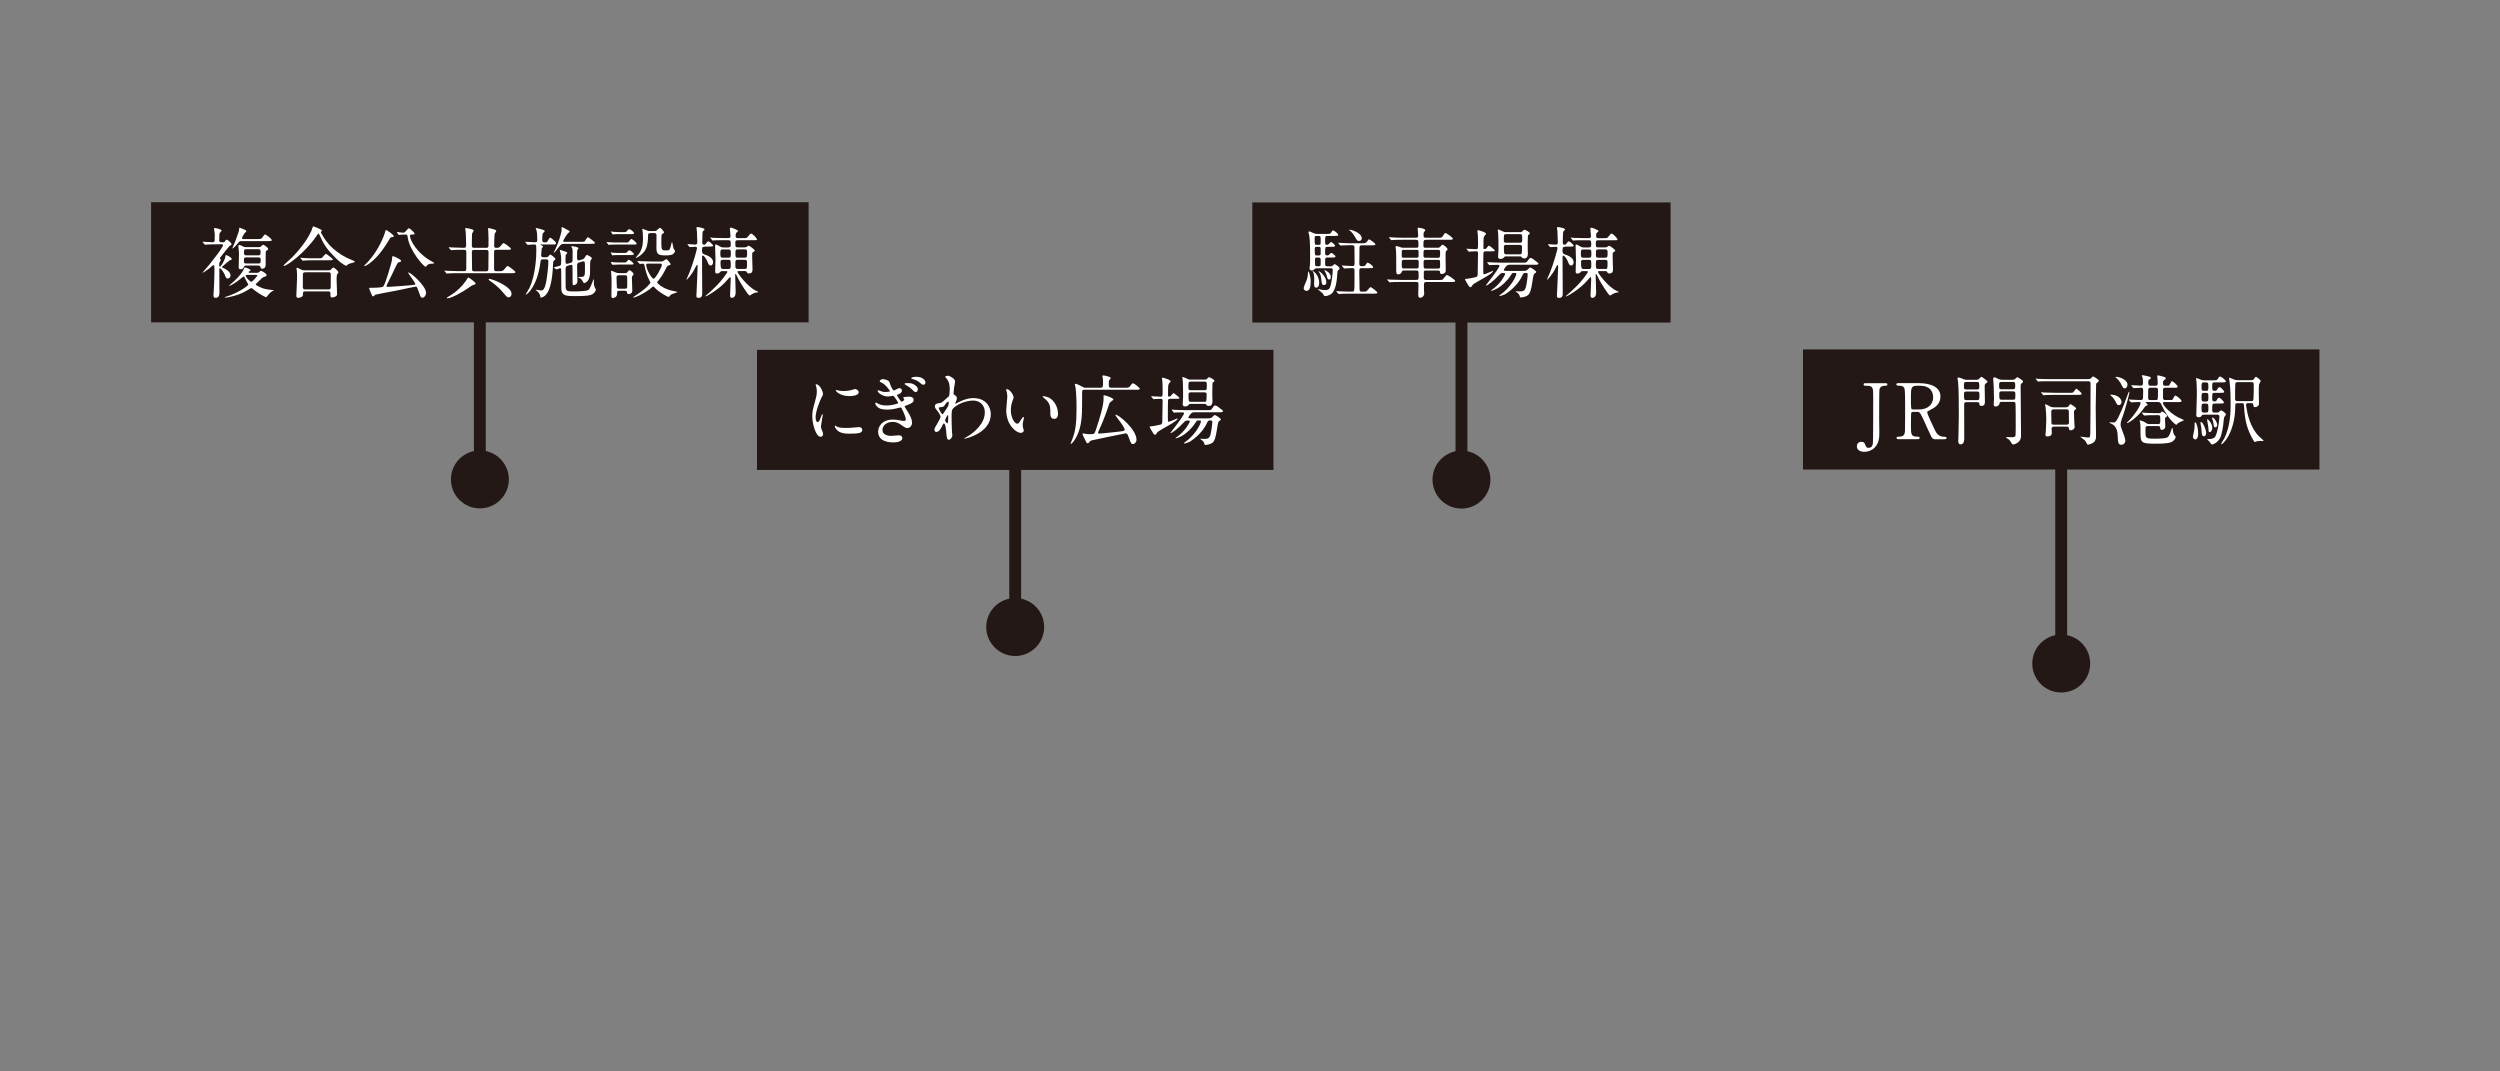 <?xml version="1.0" encoding="UTF-8"?>
<svg id="_レイヤー_2" data-name="レイヤー_2" xmlns="http://www.w3.org/2000/svg" width="630" height="270" xmlns:xlink="http://www.w3.org/1999/xlink" viewBox="0 0 63 27">
  <rect x="0" y="0" width="63" height="27" fill="#808080" stroke="none"/>
  <defs>
    <style>
      .cls-1, .cls-2 {
        fill: none;
      }

      .cls-2 {
        stroke: #231815;
        stroke-miterlimit: 10;
        stroke-width: .299px;
      }

      .cls-3 {
        fill: #231815;
      }

      .cls-4 {
        fill: #fff;
      }

      .cls-5 {
        clip-path: url(#clippath);
      }
    </style>
    <clipPath id="clippath">
      <rect class="cls-1" width="63" height="27"/>
    </clipPath>
  </defs>
  <g id="_レイヤー_2-2" data-name="レイヤー_2">
    <g class="cls-5">
      <g>
        <g>
          <line class="cls-2" x1="12.092" y1="6.726" x2="12.092" y2="12.081"/>
          <path class="cls-3" d="M11.363,12.081c0,.403.327.73.73.73s.73-.327.73-.73c0-.403-.327-.73-.73-.73s-.73.327-.73.73Z"/>
        </g>
        <rect class="cls-3" x="3.808" y="5.096" width="16.569" height="3.027"/>
        <g>
          <path class="cls-4" d="M5.453,6.157c-.042,0-.176,0-.244.006-.006,0-.035.004-.041.004-.008,0-.012-.004-.018-.014l-.037-.045c-.007-.008-.009-.01-.009-.012,0-.004.004-.004.007-.004.039,0,.211.012.247.012.052,0,.052-.035.052-.065,0-.02.002-.108.002-.128-.002-.023-.018-.14-.018-.153,0-.012.016-.012.021-.012.009,0,.17.029.17.062,0,.009-.004.013-.031.042-.023.025-.025.033-.025.059,0,.021-.004.118-.004.138,0,.026,0,.058.056.058h.039c.025,0,.033,0,.048-.021.027-.038.029-.044.041-.044.033,0,.126.083.126.112,0,.018-.004.02-.041.038-.019.01-.205.252-.244.299-.002.004-.008.012-.008.023,0,.006.025.029.025.035,0,.011-.031.056-.035.065-.008.025-.008.047-.008.081,0,.008,0,.025.016.025.033,0,.131-.17.141-.26.002-.018.002-.03.016-.03.029,0,.146.067.146.103,0,.012-.054.028-.062.034-.008.004-.188.157-.188.163,0,.01.013.016.019.018.047.02.198.089.198.195,0,.045-.033.078-.072.078-.037,0-.046-.023-.077-.101-.023-.061-.099-.159-.12-.159-.012,0-.014.016-.014.023,0,.296,0,.536.002.595,0,.025.004.128-.093.128-.042,0-.056-.016-.056-.068,0-.017.012-.203.014-.242.006-.126.01-.319.01-.37,0-.016-.002-.079-.002-.093,0-.023,0-.051-.021-.051-.02,0-.082.064-.095.074-.035.025-.157.118-.178.118-.002,0-.004-.002-.004-.004,0-.004.163-.187.19-.223.207-.266.23-.295.31-.425.011-.02.017-.031.017-.042,0-.023-.023-.023-.035-.023h-.134ZM6.473,6.876c.013,0,.031-.002.048-.012.01-.006.044-.041.054-.041.014,0,.142.064.142.108,0,.021-.008.031-.055.045-.044.014-.058.025-.174.142-.037.035-.041.039-.041.051,0,.024.122.075.155.089.08.029.182.044.268.052.021.002.029.002.029.01s-.037.018-.043.021c-.046.027-.083.074-.097.091-.041.051-.044.057-.052.057-.027,0-.194-.093-.304-.183-.025-.021-.056-.046-.07-.046s-.035.014-.068.035c-.176.112-.324.156-.488.191-.01.002-.097.016-.101.016s-.009-.002-.009-.008c0-.01.003-.012.046-.023.277-.083.544-.27.544-.3,0-.008-.066-.121-.076-.142-.025-.055-.027-.061-.039-.061-.01,0-.014.004-.044.029-.159.134-.299.207-.314.207-.006,0-.01-.004-.01-.006,0-.006.108-.097.128-.114.147-.134.24-.275.248-.317.002-.016.004-.027.023-.027.014,0,.14.041.14.071,0,.016-.014.021-.027.025-.01.004-.021.014-.021.023,0,.016.02.016.025.016h.183ZM6.089,6.075c-.049,0-.05.002-.091.051-.027.033-.116.136-.14.136-.002,0-.003-.004-.003-.006s.058-.132.067-.157c.085-.229.105-.283.105-.333,0-.014,0-.029.012-.029.005,0,.069.027.104.041.044.02.066.029.066.048,0,.008-.039.043-.046.051-.006.006-.066.104-.066.12,0,.023.021.027.037.027h.351c.089,0,.099,0,.134-.051.041-.058.044-.063.06-.063.033,0,.17.116.17.14,0,.026-.039.026-.103.026h-.657ZM6.201,6.692c-.021,0-.039,0-.056.033-.021.043-.031.061-.08.061-.05,0-.05-.031-.05-.051,0-.056.008-.308.008-.354,0-.025-.016-.153-.016-.177,0-.012.004-.032.027-.032.019,0,.099.042.116.05.021.006.039.006.052.006h.31c.029,0,.052-.002.068-.02.031-.034.037-.04.054-.04.014,0,.124.069.124.104,0,.02-.006.023-.046.048-.014.01-.016.031-.016.037,0,.027,0,.329-.002.339-.006.045-.041.076-.083.076-.031,0-.035-.008-.054-.059-.008-.016-.021-.021-.052-.021h-.304ZM6.513,6.64c.056,0,.056-.018.056-.089,0-.041-.002-.064-.056-.064h-.31c-.056,0-.056.018-.056.089,0,.043.002.064.056.064h.31ZM6.515,6.434c.052,0,.052-.024.052-.103,0-.036-.02-.052-.052-.052h-.316c-.05,0-.05.025-.05.103,0,.037.019.052.05.052h.316ZM6.228,6.927c-.011,0-.037,0-.037.021,0,.031.103.153.144.153.029,0,.151-.146.151-.159,0-.015-.015-.015-.033-.015h-.225Z"/>
          <path class="cls-4" d="M8.11,5.801c.002.002.004.006.004.009,0,.012-.006.014-.021.025-.006.004-.008.01-.008.016,0,.014.124.248.302.407.138.122.295.223.489.298q.062.023.062.037c0,.018-.008.02-.068.033-.041.008-.093.025-.122.054-.008.008-.018.018-.025.018s-.101-.032-.281-.213c-.209-.209-.281-.325-.365-.512-.011-.025-.041-.087-.05-.087s-.014.006-.052.062c-.32.464-.764.754-.814.754-.01,0-.016-.006-.016-.012,0-.01.188-.176.223-.211.266-.273.417-.523.473-.649.01-.02.041-.122.047-.126.009-.006.211.078.223.098ZM8.284,6.812c.014,0,.029,0,.042-.008.012-.009.062-.065.076-.065.012,0,.126.089.126.122,0,.018-.006.023-.025.041-.02.018-.021.104-.021.134,0,.06.012.329.012.384,0,.052-.097.077-.124.077-.043,0-.043-.037-.043-.051,0-.081,0-.103-.05-.103h-.585c-.02,0-.058,0-.058.053,0,.052,0,.058-.014.071-.016.016-.064.039-.103.039-.05,0-.05-.041-.05-.051,0-.012.018-.368.018-.438,0-.041.002-.153-.004-.188,0-.008-.01-.052-.01-.06,0-.006,0-.021.018-.021.016,0,.097.045.116.053.023.011.05.011.08.011h.601ZM8.005,6.51c.07,0,.093,0,.114-.018.016-.014.076-.095.093-.095.018,0,.176.124.176.14,0,.022-.046.022-.104.022h-.364c-.138,0-.19.002-.246.006-.006,0-.035.004-.041.004s-.01-.004-.018-.012l-.037-.044c-.008-.008-.008-.01-.008-.014,0-.002.002-.004.006-.004.013,0,.073.008.085.008.095.006.176.006.268.006h.076ZM8.278,7.293c.056,0,.056-.037.056-.061,0-.049.002-.266.002-.31,0-.023,0-.061-.054-.061h-.589c-.056,0-.06.031-.06.061,0,.048-.002.265-.002.31,0,.025.002.061.058.061h.589Z"/>
          <path class="cls-4" d="M9.922,5.953c0,.018-.004.02-.066.027-.014,0-.02.01-.066.087-.095.157-.258.407-.475.568-.058.044-.112.071-.128.071-.002,0-.011,0-.011-.008,0-.006.081-.083.095-.099.277-.302.415-.674.432-.748.012-.054.021-.054.029-.054.006,0,.013.006.019.008.006.003.171.11.171.146ZM10.571,7.4c-.006-.016-.046-.126-.056-.147-.01-.02-.02-.031-.037-.031-.023,0-.403.085-.479.099-.085.016-.506.094-.537.104-.01.006-.05.045-.06.045-.018,0-.025-.018-.042-.058-.021-.049-.058-.138-.058-.146,0-.012.009-.014.023-.014.103,0,.3,0,.333-.033.056-.056.2-.583.202-.587.011-.047.023-.097.023-.144,0-.02.004-.033.021-.033.021,0,.204.082.204.118,0,.023-.018.027-.051.035-.035.008-.039.008-.176.303-.021.048-.142.28-.142.294,0,.021.023.025.037.025.066,0,.529-.039.556-.041.12-.012.134-.012.134-.03,0-.041-.18-.264-.18-.287,0-.002.004-.006.006-.006.062,0,.445.343.445.512,0,.058-.039.118-.085.124-.045.004-.056-.023-.082-.103ZM10.007,5.864c-.002-.002-.006-.01-.006-.014,0-.002.002-.004.004-.004.016,0,.126.018.149.018.039,0,.046-.01.076-.043.054-.062.062-.069.073-.069.023,0,.144.106.144.136,0,.023-.018.023-.072.023-.016,0-.044,0-.044.03,0,.102.165.44.56.653.044.023.048.027.048.035,0,.014-.02.014-.033.014-.047,0-.093.004-.13.029-.01.006-.039.05-.048.05-.057,0-.413-.422-.454-.74-.008-.06-.01-.071-.046-.071-.085,0-.099,0-.134.004-.006,0-.037.006-.045.006-.003-.004-.007-.01-.009-.012l-.033-.045Z"/>
          <path class="cls-4" d="M12.261,6.246c.023,0,.044-.014.048-.037.002-.01.002-.147.002-.178,0-.021-.004-.167-.006-.204,0-.008-.006-.05-.006-.06,0-.006,0-.02.014-.02.018,0,.064.012.145.037.021.006.047.014.047.038,0,.012-.037.061-.041.074-.006.02-.011.266-.011.3,0,.049.021.049.069.049.035,0,.062,0,.107-.061.037-.052.05-.058.064-.058.017,0,.184.12.184.142,0,.027-.039.027-.105.027h-.273c-.048,0-.048.04-.048.056v.423c0,.023,0,.06.05.06h.085c.062,0,.091,0,.146-.075.035-.047.048-.055.062-.055.023,0,.194.128.194.153,0,.027-.039.027-.104.027h-1.337c-.046,0-.176,0-.244.006-.006,0-.035.004-.041.004-.008,0-.01-.004-.018-.012l-.037-.045q-.008-.01-.008-.014c0-.004.004-.004.006-.004.011,0,.071.006.085.006.056.002.196.008.266.008h.146c.025,0,.046-.012.048-.044.002-.006.002-.394.002-.431,0-.029-.002-.063-.052-.063h-.058c-.128,0-.194.002-.229.006-.006,0-.035.003-.041.003-.008,0-.01-.003-.018-.011l-.037-.045c-.006-.008-.01-.01-.01-.014s.006-.004.008-.004c.012,0,.074.006.087.006.08.004.194.008.248.008h.049c.048,0,.048-.035.048-.063,0-.055-.006-.289-.01-.328-.002-.014-.012-.085-.012-.093,0-.012.004-.014.014-.014.014,0,.198.029.198.062,0,.014-.037.066-.041.08-.003.02-.005.256-.005.293,0,.026,0,.063.048.063h.322ZM11.986,7.144c0,.023-.027.029-.054.036-.025.006-.042.014-.093.051-.184.134-.467.287-.569.287-.006,0-.008,0-.008-.006,0-.016.01-.021.101-.076.124-.073.275-.215.362-.337.01-.014.037-.058.056-.085.004-.008.012-.02.021-.021.016-.002.184.122.184.151ZM12.259,6.835c.048,0,.048-.034.048-.075,0-.057.004-.337.004-.399,0-.027,0-.063-.05-.063h-.322c-.048,0-.048.036-.048.06,0,.068.005.399.005.423,0,.02,0,.056.049.056h.314ZM12.891,7.405c0,.048-.033.089-.073.089-.035,0-.045-.01-.132-.112-.093-.11-.169-.185-.328-.297-.039-.027-.044-.033-.044-.044,0-.01.006-.014.016-.014.017,0,.062.014.079.02.122.038.482.195.482.358Z"/>
          <path class="cls-4" d="M13.635,6.159c-.008,0-.013,0-.013.006,0,.004.019.016.031.021.014.008.031.018.031.029,0,.01-.031.039-.033.047-.004.021-.014.159-.014.17,0,.021.006.051.054.051h.068c.023,0,.041,0,.062-.027.014-.016.037-.044.045-.044.013,0,.131.089.131.114,0,.012-.027.036-.042.048-.012.01-.016.021-.018.072-.004.189-.031.471-.099.642-.027.069-.064.136-.118.174-.041.029-.08.039-.091.039-.009,0-.009-.008-.013-.031-.008-.063-.055-.116-.099-.149-.002-.002-.019-.014-.019-.018,0-.002.003-.005.007-.005.002,0,.097.022.115.022.058,0,.099-.002.143-.213.025-.126.056-.407.056-.521,0-.025-.008-.05-.056-.05h-.081c-.055,0-.057.021-.064.077-.078.603-.333.812-.367.812-.003,0-.005-.003-.005-.005s.085-.142.097-.165c.165-.349.172-.847.172-.927,0-.156,0-.168-.054-.168-.023,0-.142.01-.161.01-.008,0-.012-.006-.018-.014l-.037-.045c-.008-.008-.01-.01-.01-.012,0-.004.004-.006.008-.006.037,0,.203.012.236.012.039,0,.06-.006.06-.052,0-.055-.002-.177-.014-.229-.002-.012-.025-.067-.025-.071,0-.008.006-.008.01-.008.002,0,.219.045.219.075,0,.012-.043.051-.048.061-.016.018-.016.118-.016.153,0,.038,0,.073.052.073.05,0,.056,0,.068-.01.016-.014.058-.108.078-.108.023,0,.149.103.149.138,0,.033-.023.033-.044.033h-.333ZM14.199,6.148c-.056,0-.064.01-.136.104-.019.027-.089.118-.104.118-.002,0-.006,0-.006-.004,0-.006.037-.071.042-.085.072-.149.159-.411.159-.496,0-.008-.004-.039-.004-.045,0-.008.004-.016.014-.016.019,0,.138.072.165.085.014.006.025.012.025.027,0,.012-.004.014-.035.037-.029.023-.128.183-.128.203,0,.018.021.018.037.018h.42c.074,0,.078-.004.087-.014.013-.018.062-.103.081-.103.012,0,.178.12.178.147,0,.021-.056.021-.128.021h-.668ZM14.372,6.626c.023-.006.045-.014.055-.047.003-.016.003-.191.003-.225,0-.06-.005-.083-.009-.095-.002-.008-.025-.037-.025-.045,0-.006.006-.012.018-.012s.165.023.165.053c0,.008-.027.031-.029.039-.008.015-.008.154-.008.182,0,.041,0,.087.042.087q.008,0,.027-.006l.05-.015c.033-.01.054-.016.079-.059.033-.053.035-.058.051-.058.017,0,.124.056.124.083,0,.01-.016.035-.037.063-.012.018-.006.279-.01.332-.019.221-.149.232-.153.232-.006,0-.008-.004-.02-.031-.018-.037-.048-.073-.074-.089-.006-.006-.05-.021-.05-.029s.004-.008.066-.008c.104,0,.104-.033.104-.219,0-.159,0-.173-.042-.173-.01,0-.016,0-.029.006l-.07.02c-.029.008-.058.016-.058.077,0,.062.009.366.009.396,0,.091-.085.101-.093.101-.01,0-.021-.004-.027-.015-.002-.006-.002-.08-.002-.123,0-.04,0-.325-.003-.345-.002-.012-.012-.03-.031-.03-.006,0-.008,0-.025.005l-.066.02c-.05.016-.05.041-.052.103,0,.061.002.35.002.415,0,.128.045.128.229.128.178,0,.289-.018.312-.025.041-.01.048-.021.077-.075.018-.031.083-.207.089-.207.008,0,.008.015.008.019,0,.01-.004.059-.004.07,0,.05.002.067.025.12.004.01.027.047.027.056,0,.021-.035.074-.072.102-.07.048-.18.058-.473.058-.204,0-.312-.012-.326-.161-.002-.017-.004-.327-.004-.473,0-.048,0-.069-.027-.069-.014,0-.083.031-.087.031s-.006,0-.016-.008l-.048-.033c-.012-.006-.012-.008-.012-.01,0-.004.12-.029.144-.037.046-.016.046-.03.046-.168,0-.07-.002-.098-.021-.171-.002-.008-.015-.043-.015-.051,0-.006.006-.013.015-.013.002,0,.177.05.177.071,0,.01-.039.047-.043.057-.004.009-.004.12-.004.139,0,.051.004.084.035.084.002,0,.006,0,.025-.006l.06-.018Z"/>
          <path class="cls-4" d="M15.782,6.111c.045,0,.051,0,.082-.045.012-.015.035-.044.048-.044.021,0,.13.089.13.116,0,.025-.021.025-.054.025h-.5c-.046,0-.052,0-.106.002-.006.002-.031.006-.037.006-.01,0-.014-.004-.021-.014l-.025-.035c0-.002-.012-.016-.012-.02s.008-.004.01-.004c.008,0,.041.006.047.006.081.006.095.006.131.006h.308ZM15.734,6.374c.039,0,.052,0,.078-.031.027-.033.035-.037.044-.037.029,0,.116.068.116.096,0,.025-.023.025-.054.025h-.335c-.041,0-.051,0-.082.002-.01,0-.054.005-.062.005-.01,0-.012-.003-.016-.009l-.027-.047c-.004-.006-.006-.01-.006-.012,0-.004.006-.004.01-.004.006,0,.035.006.041.006.027.004.101.006.138.006h.155ZM15.728,6.614c.041,0,.051,0,.07-.027.027-.038.037-.042.045-.042.025,0,.122.077.122.101,0,.021-.021.021-.053.021h-.327c-.023,0-.136.006-.142.006-.012,0-.016-.006-.018-.01l-.027-.043c-.004-.006-.004-.01-.004-.012,0-.006.004-.006.008-.006.009,0,.058.006.068.008.067.004.073.004.11.004h.147ZM15.728,5.849c.039,0,.049,0,.076-.033.012-.013.035-.042.054-.042.023,0,.12.071.12.103,0,.023-.023.023-.054.023h-.333c-.049,0-.055,0-.107.002-.006.002-.033.006-.039.006-.008,0-.012-.004-.016-.012l-.025-.043c-.004-.002-.006-.01-.006-.014s.004-.006.008-.006c.009,0,.05.008.06.01.071.004.079.006.118.006h.143ZM15.606,7.327c-.056,0-.056.021-.056.084,0,.083-.093.101-.104.101-.029,0-.039-.02-.039-.053,0-.05.005-.29.005-.345,0-.097-.004-.146-.009-.217,0-.012-.004-.049-.004-.057,0-.012,0-.018.008-.018.013,0,.103.043.122.049.011.004.041.012.079.012h.144c.025,0,.044-.004.064-.031.027-.037.031-.041.046-.041.029,0,.105.068.105.096,0,.012-.004.016-.031.05-.012.016-.012.023-.012.033,0,.049.01.287.01.341,0,.059-.058.08-.091.08-.037,0-.039-.016-.043-.051-.004-.023-.025-.033-.052-.033h-.142ZM15.595,6.936c-.041,0-.059.016-.059.051,0,.018.006.25.01.264.01.025.041.025.054.025h.146c.06,0,.06-.02.06-.096,0-.04.002-.174-.002-.205-.002-.029-.027-.039-.054-.039h-.155ZM16.637,6.591c.023,0,.052,0,.077-.014.012-.006.064-.046.076-.046.025,0,.108.101.108.128,0,.016-.005.018-.054.032-.033.01-.039.025-.103.153-.044.089-.12.194-.147.223-.031.037-.035.041-.035.047,0,.02.122.147.354.207.023.006.122.025.144.031.002,0,.012.004.012.008,0,.01-.109.039-.128.049-.041.017-.054.036-.076.063-.004.004-.01.012-.018.012-.013,0-.223-.103-.339-.225-.035-.037-.039-.041-.048-.041-.008,0-.076.061-.091.072-.202.148-.374.209-.403.209-.006,0-.012,0-.012-.006s.037-.029.039-.031c.254-.163.33-.25.366-.294.016-.018.033-.037.033-.051,0-.004-.014-.027-.018-.033-.083-.153-.106-.273-.134-.399-.008-.04-.029-.04-.044-.04-.01,0-.066.006-.068.006-.012,0-.014-.004-.02-.012l-.039-.045c0-.002-.008-.01-.008-.014s.006-.004.01-.004c.008,0,.066.006.078.006.069.004.203.008.271.008h.215ZM16.385,5.876c-.054,0-.054.029-.054.065,0,.299-.082.388-.132.44-.07.075-.155.118-.172.118-.002,0-.008,0-.008-.004,0,0,.009-.018.056-.067.081-.094.128-.202.128-.409,0-.039,0-.101-.006-.167-.002-.012-.012-.063-.012-.075,0-.002,0-.01.006-.01.012,0,.101.037.116.042.035.014.044.014.076.014h.112c.02,0,.031,0,.052-.015.012-.01.066-.066.083-.066.029,0,.103.091.103.114,0,.01-.006.018-.016.023-.004.002-.027.014-.033.018-.018.012-.018.12-.018.176,0,.214,0,.238.11.238.093,0,.099-.015.12-.079.008-.021.031-.136.039-.136s.029.138.037.163c.004.012.039.056.039.067,0,.014-.014.053-.056.08-.033.021-.087.03-.181.03-.167,0-.232-.019-.232-.184,0-.047.002-.277.002-.329,0-.049-.039-.049-.056-.049h-.104ZM16.36,6.642c-.056,0-.076.004-.076.031,0,.108.136.351.186.351.049,0,.209-.295.209-.347,0-.025-.021-.035-.046-.035h-.273Z"/>
          <path class="cls-4" d="M17.752,6.219c-.061,0-.061.02-.061.12,0,.033.023.059.049.068.072.024.23.079.23.199,0,.031-.016.085-.058.085-.046,0-.06-.034-.087-.103-.029-.077-.093-.149-.112-.149s-.02.016-.021.023v.232c0,.102.004.596.004.708,0,.024,0,.104-.089.104-.058,0-.058-.027-.058-.053,0-.006.031-.622.031-.738,0-.008,0-.038-.015-.038-.014,0-.051.079-.064.106-.051.108-.202.294-.202.26,0-.01.052-.12.062-.144.13-.322.204-.634.204-.646,0-.018-.016-.035-.037-.035-.021,0-.13.008-.145.008-.006,0-.01-.004-.016-.012l-.035-.044q-.008-.01-.008-.014c0-.004.004-.004.006-.004.027,0,.161.012.192.012.021,0,.05-.01.05-.053,0-.045-.004-.175-.009-.27,0-.016-.012-.083-.012-.099s.008-.021.025-.021c.004,0,.179.021.179.062,0,.008-.004.012-.039.042-.008.008-.012.02-.014.072-.002.048-.006.186-.006.223,0,.043.043.047.049.047.021,0,.033-.01.052-.037.012-.018.033-.049.052-.049.023,0,.122.084.122.11,0,.023-.041.023-.097.023h-.122ZM18.355,6.233c.025,0,.06,0,.06-.054,0-.109-.002-.126-.062-.126h-.104c-.171,0-.225.002-.245.004-.005.001-.035.005-.041.005-.008,0-.012-.005-.018-.013l-.037-.045c-.008-.008-.01-.01-.01-.012,0-.004.004-.006.008-.006.014,0,.074.006.085.008.095.004.174.006.265.006h.093c.02,0,.06,0,.06-.051,0-.03-.016-.162-.016-.189,0-.012,0-.023.025-.023.037,0,.182.064.182.085,0,.012-.046.041-.052.051-.004.008-.01.027-.01.077,0,.049.037.051.062.051h.12c.087,0,.097,0,.124-.033.058-.073.064-.081.085-.081.039,0,.147.122.147.146,0,.021-.01.021-.099.021h-.384c-.062,0-.062.024-.062.079,0,.077,0,.101.058.101h.165c.027,0,.054-.004.072-.018.025-.021.027-.023.041-.023.025,0,.153.098.153.12,0,.016-.006.018-.044.043-.02.012-.02.021-.02.035v.099c0,.043.008.264.008.297,0,.036,0,.103-.091.103-.037,0-.044-.012-.056-.039-.006-.012-.021-.02-.046-.02h-.144c-.025,0-.042,0-.042.018,0,.039.262.388.471.48.004.002.055.023.055.031,0,.01-.055.01-.064.012-.035.008-.072.025-.101.043-.01.006-.044.032-.054.032-.041,0-.256-.358-.277-.402-.062-.128-.07-.142-.078-.142-.004,0-.01.004-.01.01,0,.071.012.416.012.455,0,.11-.056.138-.095.138-.031,0-.046-.023-.046-.062,0-.034.016-.358.016-.402,0-.045,0-.057-.018-.057-.01,0-.056.057-.07.071-.184.222-.513.413-.548.413-.004,0-.006,0-.006-.004s.072-.065.08-.071c.087-.078.294-.256.465-.514.012-.02.014-.021.014-.027,0-.016-.012-.021-.025-.021h-.117c-.013,0-.017,0-.027.01-.025.029-.052.051-.093.051-.039,0-.046-.02-.046-.059,0-.046.008-.258.008-.3,0-.055-.01-.295-.01-.344,0-.015.002-.03.02-.03.02,0,.095.048.11.056.037.02.072.02.091.02h.112ZM18.215,6.285c-.062,0-.062.03-.062.089,0,.095,0,.12.064.12h.138c.062,0,.062-.025.062-.104,0-.08,0-.104-.062-.104h-.14ZM18.215,6.547c-.02,0-.058.006-.058.048,0,.155.01.183.064.183h.134c.06,0,.06-.035.06-.086,0-.132,0-.145-.06-.145h-.14ZM18.589,6.547c-.058,0-.058.024-.058.114,0,.091,0,.116.058.116h.18c.056,0,.056-.004.056-.165,0-.035-.002-.065-.056-.065h-.18ZM18.593,6.285c-.06,0-.06.024-.06.104,0,.079,0,.104.06.104h.174c.06,0,.06-.02.06-.132,0-.047,0-.077-.06-.077h-.174Z"/>
        </g>
      </g>
      <g>
        <g>
          <line class="cls-2" x1="25.583" y1="10.446" x2="25.583" y2="15.801"/>
          <path class="cls-3" d="M24.853,15.801c0,.403.327.73.73.73s.73-.327.73-.73c0-.403-.327-.73-.73-.73s-.73.327-.73.73Z"/>
        </g>
        <rect class="cls-3" x="19.076" y="8.816" width="13.015" height="3.027"/>
        <g>
          <path class="cls-4" d="M20.603,10.637c.033,0,.05-.031.093-.151.012-.033.018-.049.027-.049s.01.02.01.023c0,.021-.045.248-.045.295,0,.032.027.091.031.101.014.027.023.06.023.085,0,.039-.031.066-.064.066-.12,0-.209-.33-.209-.516,0-.124.016-.181.082-.423.033-.118.033-.167.033-.201,0-.062-.012-.114-.02-.138-.001-.006-.011-.029-.011-.035s.008-.01.015-.01c.089,0,.171.177.171.246,0,.021,0,.023-.037.09-.021.04-.149.325-.149.5,0,.058.019.116.05.116ZM21.729,10.83c0,.075-.058.099-.33.099-.19,0-.262-.048-.302-.087-.01-.01-.06-.061-.06-.097,0-.004,0-.02.01-.02.008,0,.039.023.046.027.056.028.136.032.208.032.05,0,.12,0,.168-.006.027-.002.163-.015.17-.015.074,0,.089.042.089.065ZM21.638,9.887c0,.095-.215.095-.238.095-.219,0-.339-.118-.339-.144,0-.004.002-.01.014-.01.006,0,.029.008.054.014.045.01.097.012.132.012.095,0,.186-.02.213-.029.058-.021.064-.023.083-.021.035.006.082.039.082.084Z"/>
          <path class="cls-4" d="M22.418,9.641c.033.114.087.199.103.199.008,0,.044-.014.074-.031.041-.025.046-.027.07-.027.041,0,.064.029.064.057,0,.006,0,.071-.103.104-.014.004-.027.008-.027.014s.101.165.118.165c.008,0,.07-.021.07-.055,0-.008-.025-.035-.025-.042,0-.014.018-.018.027-.02.041-.004.104-.01.122-.01.062,0,.114.03.114.085,0,.039-.025.081-.171.132-.052.018-.058.02-.058.029s.004.014.064.108c.093.147.124.232.124.304,0,.08-.062.134-.114.134-.048,0-.062-.01-.186-.097-.078-.052-.143-.058-.19-.058-.172,0-.256.112-.256.199,0,.144.171.153.221.153.031,0,.161-.014.188-.014.021,0,.091.006.091.069,0,.11-.203.11-.225.11-.058,0-.384,0-.384-.271,0-.118.089-.305.376-.305.066,0,.12.008.186.023.018.004.056.012.093.012.019,0,.042-.01.042-.039,0-.063-.07-.211-.104-.277-.01-.018-.018-.024-.031-.024-.006,0-.054.013-.064.015-.104.027-.176.039-.268.039-.129,0-.186-.02-.234-.056-.048-.035-.068-.084-.068-.102,0-.014.01-.02.016-.02.01,0,.041.021.046.025.064.035.14.049.217.049.159,0,.302-.051.302-.062s-.108-.182-.13-.182c-.006,0-.106.018-.128.018-.149,0-.264-.104-.264-.142,0-.006.004-.016.014-.016.006,0,.062.021.076.025.042.016.066.02.106.02.043,0,.116-.008.116-.023,0-.004-.099-.157-.197-.206-.057-.026-.062-.028-.062-.044s.033-.051.075-.051c.041,0,.155.021.173.082ZM23.006,9.675c.074.031.124.092.124.128,0,.043-.023.078-.054.078-.023,0-.037-.008-.104-.076-.033-.034-.062-.056-.146-.104-.01-.006-.031-.018-.031-.027,0-.006.016-.02.031-.02.108,0,.128,0,.18.021ZM23.09,9.495c.17,0,.232.095.232.144,0,.03-.02.056-.048.056-.041,0-.056-.016-.103-.06-.035-.033-.118-.07-.182-.086-.019-.006-.027-.014-.027-.02,0-.011.029-.024.068-.03.021-.002.046-.004.06-.004Z"/>
          <path class="cls-4" d="M24.063,9.958c.05.031.05.062.05.075,0,.033-.011.061-.027.094-.006.012-.014.026-.014.036,0,.006.004.01.008.01.01,0,.046-.025.056-.028.192-.098.296-.113.392-.113.302,0,.44.202.44.407,0,.465-.62.616-.665.616-.004,0-.008,0-.008-.004,0-.006.123-.073.144-.089.097-.066.378-.279.378-.567,0-.222-.161-.301-.292-.301-.213,0-.434.116-.508.199-.025.029-.037.062-.037.194,0,.042.002.288.009.392.002.015.01.079.01.091,0,.062-.056.112-.085.112-.055,0-.06-.069-.068-.188-.004-.04-.016-.225-.062-.225-.01,0-.035.049-.05.08-.029.056-.07.136-.14.136-.023,0-.046-.016-.046-.055,0-.033.009-.051.058-.132.019-.035.097-.169.097-.188,0-.035-.041-.107-.076-.149-.062-.078-.068-.086-.068-.12,0-.066.052-.074.132-.086.033-.006.044-.008.174-.128.01-.009.049-.04.051-.046.009-.02.017-.104.017-.165,0-.172-.044-.236-.077-.273-.033-.038-.037-.042-.037-.05,0-.016.046-.025.066-.025.052,0,.184.079.184.144,0,.029-.025.151-.029.176-.004.031-.01.092-.01.112,0,.037.002.039.033.059ZM23.822,10.189c-.018.027-.039.064-.083.068-.062.004-.081.006-.081.03,0,.027.07.151.091.151.012,0,.018-.01.039-.041.12-.176.12-.18.12-.25,0-.015,0-.024-.008-.026-.012-.002-.044.012-.078.067ZM23.817,10.592c0,.025.039.075.056.075.023,0,.023-.104.023-.193,0-.008-.004-.012-.01-.012-.016,0-.07.106-.07.13Z"/>
          <path class="cls-4" d="M25.543,10.013c0,.015-.004.021-.023.077-.027.075-.047.147-.047.25,0,.195.101.337.161.337.033,0,.041-.01.099-.106.012-.02.045-.065.06-.065.006,0,.01.008.01.016,0,.007-.004.032-.006.038-.021.089-.025.106-.025.147,0,.033.006.059.011.077.006.021.016.055.016.064,0,.039-.041.06-.074.06-.124,0-.368-.203-.368-.573,0-.055.027-.293.027-.343,0-.039-.008-.092-.014-.112-.014-.049-.016-.055-.016-.066,0-.006.008-.008.012-.008.089,0,.176.155.176.208ZM26.489,10.057c.099.08.172.217.172.37,0,.037-.004.128-.097.128-.095,0-.095-.104-.095-.13,0-.16,0-.242-.103-.345-.016-.016-.093-.075-.093-.087,0-.006.007-.01.017-.01.002,0,.114.006.198.073Z"/>
          <path class="cls-4" d="M28.351,9.771c.081,0,.097,0,.131-.045.045-.061.049-.066.068-.066.037,0,.171.111.171.134,0,.027-.012.027-.103.027h-1.281c-.037,0-.068,0-.068.059,0,.534,0,.61-.035.81-.053.299-.213.496-.247.496-.005,0-.007-.006-.007-.012.011-.027.044-.106.056-.142.066-.184.093-.37.093-.767,0-.287-.021-.472-.025-.5-.002-.014-.018-.066-.018-.076,0-.014.01-.018.02-.018.027,0,.126.051.131.055.072.041.078.045.124.045h.37c.051,0,.066-.008.066-.126,0-.049-.004-.109-.009-.128-.002-.006-.01-.029-.01-.037,0-.014.013-.02.025-.02.016,0,.188.031.188.068,0,.011-.037.048-.041.058-.008.018-.008.025-.008.101,0,.059,0,.084.066.084h.341ZM28.107,10.458c0-.004.004-.008.006-.008.082,0,.527.372.527.632,0,.062-.05.108-.087.108-.046,0-.052-.016-.103-.153-.039-.106-.05-.116-.085-.116-.023,0-.847.173-.858.177q-.029.008-.058.044c-.008.012-.021.029-.039.029-.025,0-.031-.012-.076-.108-.012-.027-.033-.067-.044-.093-.006-.014-.008-.023-.008-.033,0-.006.002-.016.012-.016.013,0,.071.014.085.016.029.004.083.004.101.004.085,0,.101,0,.137-.112.101-.308.194-.604.194-.799,0-.007-.004-.04-.004-.048,0-.014.012-.021.023-.021.01,0,.227.062.227.106,0,.018-.077.062-.087.076-.008.009-.016.024-.031.073-.064.197-.146.411-.234.601-.012.025-.035.077-.035.089,0,.02.023.021.035.021.029,0,.248-.023.477-.048.076-.008.146-.016.159-.041.027-.051-.233-.351-.233-.38Z"/>
          <path class="cls-4" d="M29.018,10.003c-.008-.01-.01-.01-.01-.014s.004-.004.008-.004c.037,0,.201.012.236.012.046,0,.046-.016.046-.147,0-.035,0-.134-.004-.211,0-.018-.012-.092-.012-.107,0-.011.002-.015.016-.015.002,0,.202.046.202.095,0,.008-.002.01-.031.039-.025.026-.033.075-.033.124,0,.067,0,.104-.002.178,0,.031.004.041.029.041.023,0,.033-.008.043-.018s.054-.07.068-.07c.011,0,.147.105.147.124,0,.02-.01.02-.103.02h-.13c-.023,0-.046.006-.052.029-.006.02-.006.388-.006.445,0,.094,0,.104.02.104.031,0,.213-.084.217-.084.006,0,.008.006.008.008,0,.062-.411.264-.482.318-.031.022-.039.036-.05.056-.004.008-.016.029-.029.029-.029,0-.042-.021-.052-.035-.018-.028-.091-.146-.091-.166,0-.01.008-.01.068-.014.02-.002.165-.027.209-.041.042-.012.042-.053.042-.085,0-.082.008-.44.008-.512,0-.033-.008-.053-.042-.053-.002,0-.095.002-.142.006-.006,0-.035.004-.041.004-.008,0-.012-.004-.018-.012l-.037-.044ZM29.537,10.34q-.008-.01-.008-.014c0-.004.002-.004.008-.004.012,0,.072.006.085.006.095.004.174.008.266.008h.527c.091,0,.101,0,.124-.033.054-.077.06-.085.083-.085.031,0,.06.021.145.089.047.035.052.039.052.055,0,.027-.039.027-.103.027h-.624c-.041,0-.062.017-.07.024s-.075.084-.075.107c0,.024.042.024.067.024h.399c.023,0,.085,0,.108-.012.018-.008.076-.075.093-.075.019,0,.151.089.151.11,0,.016-.004.018-.035.039-.033.023-.035.04-.06.199-.035.234-.064.301-.104.341-.058.055-.163.066-.182.066-.025,0-.027-.002-.035-.033-.012-.046-.046-.079-.072-.093-.004-.002-.027-.016-.027-.023s.01-.008.013-.008c.01,0,.049.006.057.006.104,0,.153,0,.184-.108.021-.075.046-.266.046-.321,0-.037-.02-.037-.056-.037-.043,0-.052.008-.078.063-.128.287-.407.456-.434.474-.027.015-.122.046-.132.046-.006,0-.016-.002-.016-.01,0-.006.023-.023.033-.029.256-.18.397-.461.397-.519,0-.025-.015-.025-.066-.025-.035,0-.039.006-.075.062-.213.32-.465.39-.496.39-.002,0-.004-.002-.004-.004,0-.008.079-.065.095-.077.108-.093.172-.171.234-.279.018-.033.031-.054.031-.069,0-.021-.02-.021-.064-.021-.042,0-.054.014-.091.052-.139.151-.291.264-.325.264-.004,0-.008-.002-.008-.006s.023-.028.027-.034c.225-.289.316-.425.316-.46,0-.022-.035-.022-.046-.022-.042,0-.122.002-.161.004-.008.002-.035.005-.043.005-.006,0-.01-.005-.015-.013l-.039-.045ZM30.357,9.567c.035,0,.046-.008.06-.021.033-.036.037-.04.052-.04.014,0,.134.056.134.091,0,.014-.012.021-.018.027-.002.002-.023.016-.025.018-.01.015-.01.271-.01.315,0,.021.004.126.004.149,0,.037,0,.124-.093.124-.019,0-.039-.006-.052-.021-.02-.025-.025-.031-.054-.031h-.345c-.037,0-.039.002-.059.027-.019.025-.056.037-.087.037-.035,0-.06-.014-.06-.053,0-.008.008-.13.01-.188.002-.055-.004-.322-.006-.37-.002-.02-.012-.106-.012-.118,0-.004.002-.014.012-.014.008,0,.074.03.083.034.059.025.062.033.101.033h.364ZM30.004,9.617c-.056,0-.056.016-.056.153,0,.046.013.063.058.063h.349c.029,0,.052-.006.056-.047.002-.017,0-.097,0-.116,0-.048-.025-.054-.058-.054h-.349ZM30.004,9.887c-.043,0-.054.022-.054.052,0,.187.011.187.062.187h.339c.052,0,.056-.012.056-.187,0-.018,0-.052-.056-.052h-.347Z"/>
        </g>
      </g>
      <g>
        <g>
          <line class="cls-2" x1="51.942" y1="10.435" x2="51.942" y2="16.721"/>
          <path class="cls-3" d="M51.213,16.721c0,.403.327.73.73.73.403,0,.73-.327.73-.73,0-.403-.327-.73-.73-.73-.403,0-.73.327-.73.73Z"/>
        </g>
        <rect class="cls-3" x="45.435" y="8.805" width="13.015" height="3.027"/>
        <g>
          <path class="cls-4" d="M47.514,9.656c.02,0,.048,0,.048.033,0,.031-.027.031-.058.031-.025,0-.128,0-.143.101-.006.033-.006.624-.006.734,0,.049.004.285.004.339,0,.116-.002.27-.118.386-.072.072-.167.106-.26.106-.105,0-.188-.046-.188-.139,0-.049.025-.113.114-.113.072,0,.083.031.11.105.014.034.033.046.07.046.089,0,.103-.069.11-.116.008-.058.008-1.002.008-1.149,0-.272,0-.3-.204-.3-.007,0-.039,0-.039-.031,0-.033.029-.033.048-.033h.502Z"/>
          <path class="cls-4" d="M48.364,9.656c.093,0,.535.01.535.336,0,.197-.149.286-.258.339-.067.033-.075.037-.075.058,0,.047.163.39.201.464.027.052.08.154.229.154.019,0,.058,0,.058.031,0,.027-.039.031-.048.031h-.242c-.02,0-.059,0-.091-.057-.012-.019-.149-.319-.17-.368-.107-.234-.12-.265-.188-.265h-.107c-.013,0-.039.008-.044.022-.008.02-.008.275-.008.32,0,.234,0,.284.178.284.014,0,.041,0,.041.031s-.035.031-.056.031h-.479c-.019,0-.048-.004-.048-.031,0-.031.027-.031.054-.031.134,0,.153-.062.159-.133.004-.066.004-.6.004-.69,0-.071,0-.343-.016-.392-.025-.071-.108-.071-.153-.071-.011,0-.052,0-.052-.035,0-.029.035-.029.058-.029h.52ZM48.295,9.721c-.14,0-.14.087-.14.287,0,.304,0,.31.052.31h.157c.19,0,.351-.104.351-.306,0-.136-.074-.291-.325-.291h-.095Z"/>
          <path class="cls-4" d="M49.553,10.136c-.047,0-.056.015-.056.058,0,.12.002.707.002.841,0,.049,0,.163-.089.163-.062,0-.062-.062-.062-.087,0-.021.002-.062.004-.096.002-.013.01-.477.01-.528,0-.216,0-.681-.018-.862-.002-.014-.016-.082-.016-.096,0-.013.016-.015.025-.015.033,0,.08.021.114.036.046.021.076.021.095.021h.232c.025,0,.05,0,.076-.02.007-.008.048-.056.062-.056.009,0,.153.099.153.124,0,.014-.006.018-.048.048-.023.018-.023.045-.023.068,0,.054.006.319.006.38,0,.046,0,.114-.087.114-.047,0-.049-.018-.053-.059-.003-.031-.033-.036-.058-.036h-.269ZM49.549,9.624c-.058,0-.058.026-.058.116,0,.042,0,.075.058.075h.271c.058,0,.058-.033.058-.075,0-.09,0-.116-.06-.116h-.269ZM49.824,10.083c.058,0,.058-.027.058-.114,0-.076,0-.103-.058-.103h-.273c-.058,0-.058.032-.058.071,0,.132,0,.146.06.146h.271ZM50.444,10.126c-.023,0-.05.002-.056.04-.014.078-.097.078-.099.078-.006,0-.048,0-.048-.049,0-.021.008-.128.008-.151,0-.083-.008-.302-.008-.317-.002-.029-.012-.161-.012-.177,0-.018.004-.042.029-.042.02,0,.066.022.101.042.042.021.091.021.122.021h.223c.02,0,.046,0,.074-.018.008-.006.046-.048.06-.048.008,0,.066.038.078.046.058.041.064.045.064.066,0,.016-.004.02-.041.048-.019.016-.019.057-.019.07,0,.174.01,1.03.01,1.225,0,.067-.006.13-.066.18-.043.037-.101.061-.13.061-.02,0-.031-.016-.037-.025-.031-.052-.048-.079-.087-.112-.008-.006-.058-.027-.058-.039,0-.006.011-.012.035-.012.018,0,.099.006.116.006.033,0,.082-.006.089-.046.004-.021.004-.242.004-.281,0-.045,0-.498-.006-.529-.008-.036-.041-.036-.06-.036h-.285ZM50.44,9.624c-.062,0-.062.026-.062.091,0,.069,0,.095.062.095h.283c.06,0,.06-.027.06-.091,0-.07,0-.095-.06-.095h-.283ZM50.727,10.073c.06,0,.06-.018.06-.114,0-.077,0-.097-.06-.097h-.285c-.056,0-.06.023-.06.065,0,.132,0,.146.062.146h.283Z"/>
          <path class="cls-4" d="M52.624,9.554c.025,0,.056-.008.078-.029.006-.006.033-.04.041-.04.01,0,.147.077.147.108,0,.021-.039.054-.053.062-.015.012-.015.014-.015.037,0,.085-.01.502-.01.595,0,.1.008.58.008.69,0,.056,0,.12-.056.166-.051.043-.12.061-.144.061-.006,0-.014,0-.02-.006-.008-.014-.042-.081-.054-.095-.016-.018-.12-.09-.12-.094,0-.005.006-.005.008-.005.004,0,.153.021.182.021.056,0,.058-.004.06-.166.004-.19.006-.736.006-1.2,0-.032-.016-.052-.058-.052h-.977c-.047,0-.177,0-.244.004-.006,0-.035.006-.041.006-.008,0-.01-.006-.017-.014l-.037-.045q-.01-.01-.01-.012c0-.006.006-.006.008-.006.012,0,.072.008.085.008.056.004.157.006.266.006h.967ZM52.167,9.899c.048,0,.052,0,.062-.002.021-.007.083-.103.093-.103s.134.098.134.126c0,.031-.012.031-.12.031h-.553c-.168,0-.215.002-.234.004-.006,0-.044.006-.05.006-.008,0-.012-.006-.018-.014l-.037-.045c-.008-.008-.01-.01-.01-.011,0-.004.004-.006.008-.006.014,0,.074.007.085.007.077.004.163.006.265.006h.374ZM52.058,10.265c.029,0,.052-.009.07-.026.008-.008.035-.057.046-.057s.146.089.146.11c0,.012-.018.027-.021.029-.029.025-.035.033-.035.066,0,.099.01.274.012.308,0,.012.005.059.005.067,0,.053-.064.082-.095.082-.042,0-.044-.02-.046-.035-.004-.031-.008-.058-.06-.058h-.316c-.045,0-.064.015-.064.054,0,.006.006.079.006.095,0,.025,0,.098-.109.098-.042,0-.052-.014-.052-.043,0-.014.01-.077.01-.091.002-.049.012-.277.012-.303,0-.071-.01-.236-.018-.302-.002-.01-.014-.051-.014-.059s.002-.012.012-.012c.021,0,.105.051.122.059.023.012.054.017.091.017h.298ZM51.75,10.316c-.052,0-.058.027-.058.068,0,.034.002.272.004.282.008.029.025.035.054.035h.33c.058,0,.058-.037.058-.067,0-.043-.002-.273-.004-.283-.006-.025-.023-.035-.054-.035h-.33Z"/>
          <path class="cls-4" d="M53.485,10.863c.025.062.074.189.074.246,0,.046-.041.099-.099.099-.083,0-.087-.051-.095-.234-.004-.074-.012-.24-.172-.303-.008-.004-.035-.014-.035-.018,0-.008.004-.012.012-.012.012,0,.066.006.078.006.066,0,.083-.006.217-.31.054-.12.122-.322.172-.444.006-.011.01-.022.017-.022.002,0,.008.002.008.012,0,.04-.112.453-.159.577-.023.063-.064.175-.064.229,0,.045.006.075.046.175ZM53.394,10.209c-.029,0-.047-.01-.076-.077-.021-.047-.062-.105-.099-.14-.006-.006-.041-.033-.041-.039,0-.008.025-.008.031-.008.054,0,.232.033.254.177.005.04-.023.087-.07.087ZM53.545,9.786c-.037,0-.041-.006-.095-.11-.035-.067-.076-.118-.126-.157-.012-.007-.014-.013-.014-.015,0-.008.018-.008.025-.008.054,0,.277.063.277.197,0,.051-.029.093-.068.093ZM53.657,10.087c-.005-.008-.009-.012-.009-.016s.004-.004.007-.004c.014,0,.074.006.085.006.029.002.174.008.202.008.05,0,.06-.023.062-.055,0-.021.004-.178.004-.193,0-.055-.025-.062-.058-.062-.025,0-.163.01-.18.01-.006,0-.012-.006-.018-.012l-.037-.044c-.008-.01-.008-.012-.008-.014,0-.004.002-.004.006-.004.039,0,.203.012.236.012.048,0,.054-.025.054-.083,0-.035-.004-.105-.01-.122-.002-.008-.02-.033-.02-.041,0-.014.014-.018.023-.018.02,0,.132.027.151.033.023.006.053.014.053.038,0,.018-.008.023-.043.041-.021.01-.021.057-.021.072,0,.042.004.081.05.081h.138c.05,0,.05-.041.05-.062,0-.017-.002-.065-.004-.103,0-.012-.008-.063-.008-.073,0-.014.006-.023.021-.023.006,0,.124.027.159.041.02.008.035.016.035.034,0,.016-.006.02-.057.059-.007.006-.013.014-.013.062,0,.025,0,.066.05.066h.08c.023,0,.035-.02.044-.039.037-.069.041-.077.05-.077.023,0,.146.101.146.138,0,.026-.033.028-.048.028h-.271c-.05,0-.05.041-.05.062,0,.033-.002.188,0,.201.002.045.046.047.048.047h.167c.023,0,.031-.021.06-.073.016-.029.021-.039.039-.039.023,0,.153.101.153.138,0,.021-.031.025-.05.025h-.378c-.006,0-.044,0-.044.024,0,.051.196.289.479.405.044.018.048.021.048.031,0,.008-.046.021-.072.033-.042.019-.081.044-.095.063-.012.014-.016.018-.02.018-.017,0-.211-.147-.362-.48-.027-.062-.042-.095-.103-.095h-.298c-.004,0-.01,0-.01.006,0,.005.052.052.052.065,0,.012-.054.029-.06.037-.021.024-.048.067-.068.093-.046.058-.159.195-.314.293-.016.01-.06.036-.074.036-.002,0-.006,0-.006-.006,0-.01.004-.014.043-.048.075-.072.201-.234.254-.334.003-.008.046-.085.046-.114,0-.028-.023-.028-.041-.028-.031,0-.167.009-.193.009-.006,0-.01-.003-.018-.011l-.037-.043ZM54.136,10.737c-.052,0-.07,0-.07.077,0,.144,0,.159.01.185.021.052.089.056.192.056.126,0,.331,0,.372-.048.031-.037.062-.124.081-.185.006-.02.014-.037.02-.037.01,0,.01.008.014.043.002.012.01.104.039.136.029.031.033.035.033.05,0,.025-.041.107-.134.136-.101.031-.298.031-.349.031-.403,0-.403-.018-.403-.313,0-.112,0-.173-.008-.21-.002-.01-.016-.044-.016-.052,0-.004.002-.01.012-.01.052,0,.144.056.151.062.039.027.046.029.103.029h.202c.054,0,.054-.023.054-.128,0-.06,0-.097-.05-.097h-.066c-.128,0-.19.002-.244.006-.008,0-.035.004-.041.004-.008,0-.012-.004-.017-.012l-.037-.045c-.006-.006-.01-.01-.01-.014,0-.002.004-.004.008-.004.014,0,.072.006.085.006.095.006.174.008.266.008h.075c.021,0,.031,0,.049-.02.015-.017.019-.021.031-.021.018,0,.122.083.122.108,0,.016-.008.023-.042.048-.01.008-.01.027-.01.035,0,.016.008.149.008.179,0,.091-.083.091-.089.091-.035,0-.037-.021-.039-.049,0-.02-.01-.046-.052-.046h-.248ZM54.181,9.771c-.029,0-.044.021-.046.051,0,.021-.002.177-.002.205,0,.016,0,.055.05.055h.146c.052,0,.052-.014.052-.252,0-.016,0-.059-.046-.059h-.153Z"/>
          <path class="cls-4" d="M55.394,10.904c0,.041,0,.169-.074.169-.033,0-.058-.031-.058-.069,0-.018.02-.102.021-.109.012-.054.021-.122.021-.164,0-.082,0-.088.012-.088.001,0,.007.002.011.004.029.018.066.146.066.258ZM55.851,10.397c.044,0,.048,0,.07-.019.025-.023.039-.037.05-.037.021,0,.122.069.122.103,0,.012-.004.016-.037.059-.006.008-.012.021-.016.065-.002.025-.016.219-.064.394-.046.171-.192.238-.23.238-.018,0-.025-.004-.053-.051-.011-.017-.029-.036-.039-.044-.004-.004-.033-.025-.033-.033s.021-.008.039-.008c.136,0,.163-.057.172-.077.06-.124.097-.396.097-.49,0-.047-.033-.047-.06-.047h-.341c-.016,0-.031.004-.041.018-.027.037-.033.046-.08.046-.044,0-.06-.015-.06-.06,0-.031.014-.438.014-.504,0-.075-.002-.252-.008-.321-.002-.012-.012-.078-.012-.092,0-.008,0-.012.006-.012.01,0,.099.037.118.045.027.01.054.014.083.014h.217c.08,0,.103,0,.122-.033.027-.048.037-.062.062-.062.021,0,.144.091.144.12,0,.027-.041.027-.104.027h-.18c-.061,0-.061.013-.061.116,0,.067.004.097.055.097.041,0,.052,0,.068-.031.013-.023.035-.062.064-.062.027,0,.116.093.116.118,0,.026-.033.026-.089.026h-.157c-.057,0-.057.01-.057.163,0,.053.043.053.057.053.029,0,.041,0,.056-.031.01-.021.029-.062.06-.062.031,0,.122.094.122.12,0,.027-.039.027-.103.027h-.131c-.061,0-.061.016-.061.173,0,.05.029.054.059.054h.042ZM55.595,10.912c0,.062-.033.082-.056.082-.048,0-.056-.051-.058-.122-.002-.055-.01-.113-.023-.173-.004-.014-.006-.033-.006-.047,0-.017.008-.021.02-.017.056.021.124.215.124.276ZM55.595,9.849c.056,0,.056-.031.056-.104,0-.084,0-.108-.058-.108h-.056c-.058,0-.058.026-.058.106,0,.079,0,.106.058.106h.058ZM55.595,10.118c.056,0,.056-.029.056-.106,0-.084,0-.111-.056-.111h-.058c-.058,0-.058.027-.058.111,0,.077,0,.106.056.106h.06ZM55.589,10.397c.062,0,.062-.024.062-.112,0-.085,0-.114-.056-.114h-.054c-.062,0-.062.025-.062.112,0,.088,0,.114.06.114h.05ZM55.685,10.891c-.029,0-.029-.024-.033-.097-.002-.035-.01-.089-.021-.14-.004-.014-.011-.062-.011-.069,0-.01,0-.021.007-.021.02,0,.123.11.123.211,0,.08-.043.116-.064.116ZM55.873,10.707c0,.035-.018.063-.045.063-.035,0-.037-.012-.054-.126-.004-.026-.012-.056-.025-.089-.002-.008-.004-.014-.004-.021,0-.01.004-.016.013-.014.029.004.115.107.115.187ZM56.741,9.579c.029,0,.041-.006.052-.021.027-.04.042-.062.058-.062.017,0,.118.079.118.104,0,.014-.037.073-.042.089-.006.023-.006.192-.006.227,0,.037.006.218.006.258,0,.051-.053.086-.097.086-.041,0-.042-.02-.048-.062-.002-.023-.004-.039-.052-.039h-.076c-.014,0-.054,0-.054.049,0,.01.002.02.004.031.027.178.097.53.32.754.019.017.118.104.118.112s-.012.01-.02.01-.039-.004-.046-.004c-.02,0-.064.002-.107.01-.007.002-.044.017-.048.017-.01,0-.021-.021-.027-.028-.188-.314-.225-.553-.244-.87-.006-.078-.01-.08-.056-.08h-.109c-.058,0-.058.012-.058.118,0,.262-.076.59-.229.801-.016.023-.093.116-.114.116-.008,0-.012-.006-.012-.01,0-.008.06-.103.072-.122.168-.315.168-.73.168-.882,0-.101-.002-.374-.027-.562-.002-.012-.012-.066-.012-.08,0-.006,0-.02.008-.02.019,0,.104.041.118.045.011.004.042.016.079.016h.363ZM56.378,9.63c-.021,0-.042.015-.046.028-.008.021-.008.344-.008.382,0,.039.004.068.058.068h.349c.013,0,.039,0,.05-.021.014-.021.014-.353.014-.384,0-.055-.008-.073-.06-.073h-.357Z"/>
        </g>
      </g>
      <g>
        <g>
          <line class="cls-2" x1="36.829" y1="6.731" x2="36.829" y2="12.086"/>
          <path class="cls-3" d="M36.099,12.086c0,.403.327.73.73.73s.73-.327.73-.73-.327-.73-.73-.73-.73.327-.73.73Z"/>
        </g>
        <rect class="cls-3" x="31.558" y="5.101" width="10.541" height="3.027"/>
        <g>
          <path class="cls-4" d="M32.925,7.33c-.031,0-.072-.02-.072-.073,0-.031.058-.153.068-.179.033-.091.039-.158.042-.219,0-.006.002-.018.01-.018.01,0,.056.128.056.23,0,.094,0,.258-.104.258ZM33.187,6.761c-.021,0-.037,0-.054.016-.023.023-.041.04-.074.04-.058,0-.058-.038-.058-.063,0-.016.002-.023.01-.085.004-.035.004-.147.004-.188,0-.062.002-.411-.02-.533-.002-.015-.023-.095-.023-.101,0-.012.016-.014.023-.014.018,0,.025.004.091.035.058.027.089.027.122.027h.223c.08,0,.089,0,.112-.033.033-.051.037-.056.052-.056.025,0,.128.081.128.114,0,.026-.037.026-.103.026h-.165c-.062,0-.062.014-.062.142,0,.051,0,.082.05.082.017,0,.035-.008.05-.027.033-.039.037-.043.05-.043.023,0,.101.068.101.095,0,.025-.039.025-.104.025h-.089c-.057,0-.057.014-.058.134,0,.062.001.083.052.083.029,0,.048-.013.06-.028.025-.031.027-.035.041-.035.027,0,.108.063.108.089,0,.027-.041.027-.103.027h-.104c-.053,0-.054.006-.054.13,0,.073,0,.091.064.091h.069c.016,0,.035,0,.053-.012.007-.006.044-.044.056-.044.007,0,.122.069.122.108,0,.02-.016.031-.021.035q-.029.021-.031.044c-.016.281-.049.429-.121.529-.035.049-.127.091-.19.091-.003,0-.015,0-.025-.01-.006-.008-.033-.052-.041-.062-.018-.018-.12-.099-.12-.101s.003-.004.005-.004.076.013.087.015c.033.006.066.01.097.01.085,0,.117-.032.14-.137.023-.098.048-.271.048-.371,0-.042-.029-.042-.05-.042h-.351ZM33.165,7.249c-.05,0-.05-.066-.05-.087,0-.021.004-.111.004-.13,0-.043-.006-.122-.021-.159-.002-.006-.021-.031-.021-.037,0-.002.002-.006.006-.006s.037.023.052.039c.083.075.108.193.108.242,0,.039,0,.138-.078.138ZM33.233,6.17c.048,0,.048-.012.048-.122,0-.084,0-.102-.048-.102h-.056c-.039,0-.048.016-.048.051,0,.173.004.173.05.173h.054ZM33.231,6.437c.05,0,.05-.013.05-.079,0-.104,0-.116-.01-.126-.011-.012-.025-.012-.041-.012h-.046c-.041,0-.052.01-.052.051,0,.166.002.166.054.166h.044ZM33.138,6.559c0,.021,0,.117.004.13.007.021.035.021.056.021.054,0,.06,0,.072-.012.011-.01.011-.021.011-.112,0-.087,0-.097-.085-.097-.058,0-.058.014-.058.069ZM33.299,7.061c-.006-.058-.012-.122-.042-.176-.004-.008-.031-.039-.031-.047,0-.002.002-.004.006-.004.027,0,.192.132.192.283,0,.065-.054.067-.062.067-.048,0-.056-.046-.062-.124ZM33.495,7.044c-.041,0-.05-.045-.06-.092-.01-.04-.027-.079-.048-.116-.002-.004-.014-.023-.014-.025s0-.004.004-.004c.033,0,.159.08.159.163,0,.033-.004.074-.041.074ZM33.733,6.135q-.008-.01-.008-.014c0-.004.002-.004.008-.004.014,0,.074.006.085.006.081.004.168.008.25.008h.223c.085,0,.126,0,.153-.037.041-.058.046-.063.06-.063.011,0,.157.101.157.124,0,.027-.039.027-.103.027h-.208c-.06,0-.091,0-.091.052,0,.066-.004.349-.004.407,0,.023,0,.067.056.067.074,0,.083,0,.106-.038.031-.051.039-.051.048-.051.027,0,.138.081.138.112,0,.027-.037.027-.103.027h-.188c-.058,0-.058.018-.058.11,0,.059.006.31.006.362,0,.106,0,.12.071.12.085,0,.095-.002.111-.016.017-.016.079-.099.099-.099.012,0,.168.112.168.138,0,.027-.037.027-.103.027h-.582c-.17,0-.227.004-.244.006-.008,0-.035.004-.042.004-.006,0-.01-.004-.016-.012l-.039-.045q-.008-.01-.008-.014c0-.004.002-.004.008-.004.012,0,.072.006.085.006.095.004.175.008.266.008h.042c.057,0,.057-.02.057-.262v-.292c-.006-.027-.027-.039-.049-.039-.041,0-.141.006-.178.008-.006,0-.023.002-.027.002-.008,0-.012-.004-.018-.012l-.039-.045c-.006-.008-.008-.01-.008-.014,0-.002.002-.004.008-.004.041,0,.221.014.259.014.054,0,.054-.038.054-.077,0-.061-.003-.329-.003-.386,0-.063-.006-.063-.109-.063-.056,0-.155.002-.197.005-.008,0-.035.004-.043.004-.006,0-.01-.004-.016-.011l-.039-.045ZM34.247,6.072c-.044,0-.052-.015-.11-.116-.033-.058-.076-.106-.103-.132-.006-.006-.037-.022-.037-.03,0-.004.002-.006.006-.006.06,0,.314.081.314.221,0,.023-.021.063-.07.063Z"/>
          <path class="cls-4" d="M35.94,6.817c-.041,0-.06.006-.06.045v.14c0,.052.037.054.072.054h.298c.082,0,.091,0,.107-.015.019-.018.087-.112.108-.112.018,0,.207.122.207.15,0,.027-.039.027-.104.027h-.614c-.035,0-.07,0-.07.059v.12c0,.017.006.095.006.112,0,.054-.044.106-.097.106-.053,0-.053-.033-.053-.11,0-.037.006-.194.006-.227,0-.061-.029-.061-.073-.061h-.366c-.171,0-.227.004-.245.006-.007,0-.035.004-.042.004-.006,0-.008-.004-.016-.012l-.039-.045c-.008-.009-.008-.011-.008-.013,0-.004.002-.004.008-.004.012,0,.072.006.085.006.095.003.174.007.265.007h.361c.073,0,.073-.011.073-.11,0-.114,0-.128-.064-.128h-.294c-.031,0-.052,0-.062.025-.014.031-.029.072-.095.072-.049,0-.049-.039-.049-.12,0-.332,0-.37-.005-.466,0-.016-.01-.091-.01-.106,0-.01.002-.021.015-.021.025,0,.076.02.111.031.029.012.042.012.068.012h.321c.037,0,.06,0,.06-.049,0-.137,0-.152-.073-.152h-.32c-.17,0-.227.004-.246.006-.006,0-.035.004-.041.004-.007,0-.009-.004-.017-.012l-.037-.045q-.008-.01-.008-.014c0-.004.002-.004.006-.004.014,0,.074.006.085.006.095.004.174.008.266.008h.308c.037,0,.071,0,.071-.056,0-.027-.013-.169-.013-.175,0-.018.006-.023.01-.023.019,0,.182.021.182.066,0,.013-.004.015-.029.038-.016.014-.016.064-.016.092,0,.058.031.058.072.058h.285c.081,0,.104,0,.124-.033.046-.077.052-.085.075-.085.021,0,.184.114.184.142s-.039.027-.104.027h-.562c-.076,0-.076.016-.076.154,0,.047.023.047.06.047h.31c.021,0,.029,0,.053-.025.039-.044.044-.05.058-.05.029,0,.128.083.128.112,0,.012-.041.05-.045.06-.006.023-.006.031-.006.165,0,.049.004.264.004.308,0,.023-.002.043-.019.059-.027.023-.055.033-.08.033-.041,0-.041-.02-.044-.047-.004-.041-.025-.041-.07-.041h-.281ZM35.384,6.296c-.039,0-.06,0-.06.044v.11c0,.045.02.045.06.045h.302c.041,0,.062,0,.062-.045v-.11c0-.044-.021-.044-.062-.044h-.302ZM35.392,6.548c-.035,0-.06,0-.066.034-.002.008-.002.104-.002.122,0,.059.02.062.068.062h.292c.035,0,.06,0,.066-.035.002-.01.002-.106.002-.124,0-.058-.019-.06-.068-.06h-.292ZM35.932,6.296c-.06,0-.06.013-.06.134,0,.063.014.065.06.065l.299.002c.06,0,.06-.014.06-.136,0-.062-.014-.065-.06-.065h-.299ZM35.934,6.548c-.042,0-.06.004-.06.06,0,.02,0,.13.008.142.01.018.029.018.052.018h.297c.042,0,.06-.004.06-.061,0-.02,0-.13-.008-.144-.01-.015-.027-.015-.052-.015h-.297Z"/>
          <path class="cls-4" d="M36.966,6.286c-.008-.01-.01-.01-.01-.014s.004-.004.008-.004c.037,0,.201.012.236.012.046,0,.046-.016.046-.147,0-.035,0-.134-.004-.211,0-.018-.012-.092-.012-.107,0-.011.002-.015.016-.015.002,0,.202.046.202.095,0,.008-.002.01-.031.039-.025.026-.033.075-.033.124,0,.067,0,.104-.002.178,0,.031.004.041.029.041.023,0,.033-.008.043-.018s.054-.07.068-.07c.011,0,.147.105.147.124,0,.02-.01.02-.103.02h-.13c-.023,0-.046.006-.052.029-.006.02-.006.388-.006.445,0,.094,0,.104.02.104.031,0,.213-.084.217-.084.006,0,.008.006.008.008,0,.062-.411.264-.482.318-.031.023-.039.036-.05.056-.004.008-.016.029-.029.029-.029,0-.042-.021-.052-.035-.018-.028-.091-.146-.091-.166,0-.01.008-.01.068-.014.02-.002.165-.027.209-.041.042-.012.042-.053.042-.085,0-.082.008-.44.008-.512,0-.033-.008-.053-.042-.053-.002,0-.095.002-.142.006-.006,0-.035.004-.041.004-.008,0-.012-.004-.018-.012l-.037-.044ZM37.485,6.623q-.008-.01-.008-.014c0-.004.002-.004.008-.004.012,0,.072.006.085.006.095.004.174.008.266.008h.527c.091,0,.101,0,.124-.033.054-.077.06-.085.083-.085.031,0,.06.021.145.089.047.035.052.039.052.055,0,.027-.039.027-.103.027h-.624c-.041,0-.062.017-.07.024s-.075.084-.075.106c0,.025.042.025.067.025h.399c.023,0,.085,0,.108-.012.018-.008.076-.075.093-.075.019,0,.151.089.151.11,0,.016-.004.018-.035.039-.033.023-.035.04-.06.199-.035.234-.064.301-.104.341-.058.055-.163.066-.182.066-.025,0-.027-.002-.035-.033-.012-.046-.046-.079-.072-.093-.004-.002-.027-.016-.027-.023s.01-.008.013-.008c.01,0,.049.006.057.006.104,0,.153,0,.184-.108.021-.075.046-.266.046-.321,0-.037-.02-.037-.056-.037-.043,0-.052.008-.078.063-.128.287-.407.456-.434.474-.027.015-.122.046-.132.046-.006,0-.016-.002-.016-.01,0-.006.023-.023.033-.028.256-.181.397-.462.397-.52,0-.025-.015-.025-.066-.025-.035,0-.039.006-.075.062-.213.32-.465.39-.496.39-.002,0-.004-.002-.004-.004,0-.008.079-.065.095-.077.108-.093.172-.171.234-.279.018-.033.031-.054.031-.069,0-.021-.02-.021-.064-.021-.042,0-.054.014-.091.052-.139.151-.291.264-.325.264-.004,0-.008-.002-.008-.006s.023-.028.027-.034c.225-.289.316-.425.316-.46,0-.022-.035-.022-.046-.022-.042,0-.122.002-.161.004-.008.002-.035.005-.043.005-.006,0-.01-.005-.015-.013l-.039-.045ZM38.305,5.85c.035,0,.046-.008.06-.021.033-.036.037-.04.052-.04.014,0,.134.056.134.091,0,.014-.012.021-.018.027-.002.002-.023.016-.025.018-.01.015-.01.271-.01.315,0,.021.004.126.004.149,0,.037,0,.124-.093.124-.019,0-.039-.006-.052-.021-.02-.025-.025-.031-.054-.031h-.345c-.037,0-.039.002-.059.027-.019.025-.056.037-.087.037-.035,0-.06-.014-.06-.053,0-.008.008-.13.01-.188.002-.055-.004-.322-.006-.37-.002-.02-.012-.106-.012-.118,0-.004.002-.014.012-.014.008,0,.074.03.083.034.059.025.062.033.101.033h.364ZM37.952,5.901c-.056,0-.056.016-.056.153,0,.046.013.063.058.063h.349c.029,0,.052-.006.056-.047.002-.017,0-.097,0-.116,0-.048-.025-.054-.058-.054h-.349ZM37.952,6.17c-.043,0-.054.022-.054.052,0,.187.011.187.062.187h.339c.052,0,.056-.012.056-.187,0-.018,0-.052-.056-.052h-.347Z"/>
          <path class="cls-4" d="M39.437,6.22c-.061,0-.061.02-.061.12,0,.033.023.059.049.068.072.024.23.079.23.199,0,.031-.016.085-.058.085-.046,0-.06-.034-.087-.103-.029-.077-.093-.149-.112-.149s-.02.016-.021.023v.232c0,.102.004.596.004.708,0,.024,0,.104-.089.104-.058,0-.058-.027-.058-.053,0-.006.031-.622.031-.738,0-.008,0-.038-.015-.038-.014,0-.051.079-.064.106-.051.108-.202.294-.202.26,0-.01.052-.12.062-.144.13-.322.204-.634.204-.646,0-.018-.016-.035-.037-.035-.021,0-.13.008-.145.008-.006,0-.01-.004-.016-.012l-.035-.044q-.008-.01-.008-.014c0-.004.004-.004.006-.004.027,0,.161.012.192.012.021,0,.05-.01.05-.053,0-.045-.004-.175-.009-.27,0-.016-.012-.083-.012-.099s.008-.021.025-.021c.004,0,.179.021.179.062,0,.008-.004.012-.039.042-.008.008-.012.02-.014.072-.002.048-.006.186-.006.223,0,.043.043.047.049.047.021,0,.033-.01.052-.037.012-.018.033-.049.052-.049.023,0,.122.084.122.11,0,.023-.041.023-.097.023h-.122ZM40.039,6.234c.025,0,.06,0,.06-.054,0-.109-.002-.126-.062-.126h-.104c-.171,0-.225.002-.245.004-.005.001-.035.005-.041.005-.008,0-.012-.005-.018-.013l-.037-.045c-.008-.008-.01-.01-.01-.012,0-.004.004-.006.008-.006.014,0,.074.006.085.008.095.004.174.006.265.006h.093c.02,0,.06,0,.06-.051,0-.03-.016-.162-.016-.189,0-.012,0-.023.025-.023.037,0,.182.064.182.085,0,.012-.046.041-.052.051-.004.008-.01.027-.01.077,0,.049.037.051.062.051h.12c.087,0,.097,0,.124-.033.058-.073.064-.081.085-.081.039,0,.147.122.147.146,0,.021-.01.021-.099.021h-.384c-.062,0-.062.024-.062.079,0,.077,0,.101.058.101h.165c.027,0,.054-.004.072-.018.025-.021.027-.023.041-.023.025,0,.153.098.153.12,0,.016-.006.018-.044.043-.02.012-.02.021-.02.035v.099c0,.043.008.264.008.297,0,.036,0,.103-.091.103-.037,0-.044-.012-.056-.039-.006-.012-.021-.02-.046-.02h-.144c-.025,0-.042,0-.042.018,0,.039.262.388.471.48.004.002.055.023.055.031,0,.01-.055.01-.064.012-.035.008-.072.025-.101.043-.01.006-.044.032-.054.032-.041,0-.256-.358-.277-.402-.062-.128-.07-.142-.078-.142-.004,0-.01.004-.01.01,0,.071.012.416.012.455,0,.11-.056.138-.095.138-.031,0-.046-.023-.046-.062,0-.034.016-.358.016-.402,0-.045,0-.057-.018-.057-.01,0-.056.057-.07.071-.184.222-.513.413-.548.413-.004,0-.006,0-.006-.004s.072-.065.08-.071c.087-.078.294-.256.465-.514.012-.02.014-.021.014-.027,0-.016-.012-.021-.025-.021h-.117c-.013,0-.017,0-.027.01-.025.029-.052.051-.093.051-.039,0-.046-.02-.046-.059,0-.046.008-.258.008-.3,0-.055-.01-.295-.01-.344,0-.015.002-.03.02-.03.02,0,.095.048.11.056.037.02.072.02.091.02h.112ZM39.9,6.286c-.062,0-.062.03-.062.089,0,.095,0,.12.064.12h.138c.062,0,.062-.025.062-.104,0-.08,0-.104-.062-.104h-.14ZM39.9,6.548c-.02,0-.058.006-.058.048,0,.155.01.183.064.183h.134c.06,0,.06-.035.06-.086,0-.132,0-.145-.06-.145h-.14ZM40.274,6.548c-.058,0-.058.024-.058.114,0,.091,0,.116.058.116h.18c.056,0,.056-.004.056-.165,0-.035-.002-.065-.056-.065h-.18ZM40.277,6.286c-.06,0-.06.024-.06.104,0,.079,0,.104.06.104h.174c.06,0,.06-.02.06-.132,0-.047,0-.077-.06-.077h-.174Z"/>
        </g>
      </g>
    </g>
  </g>
</svg>